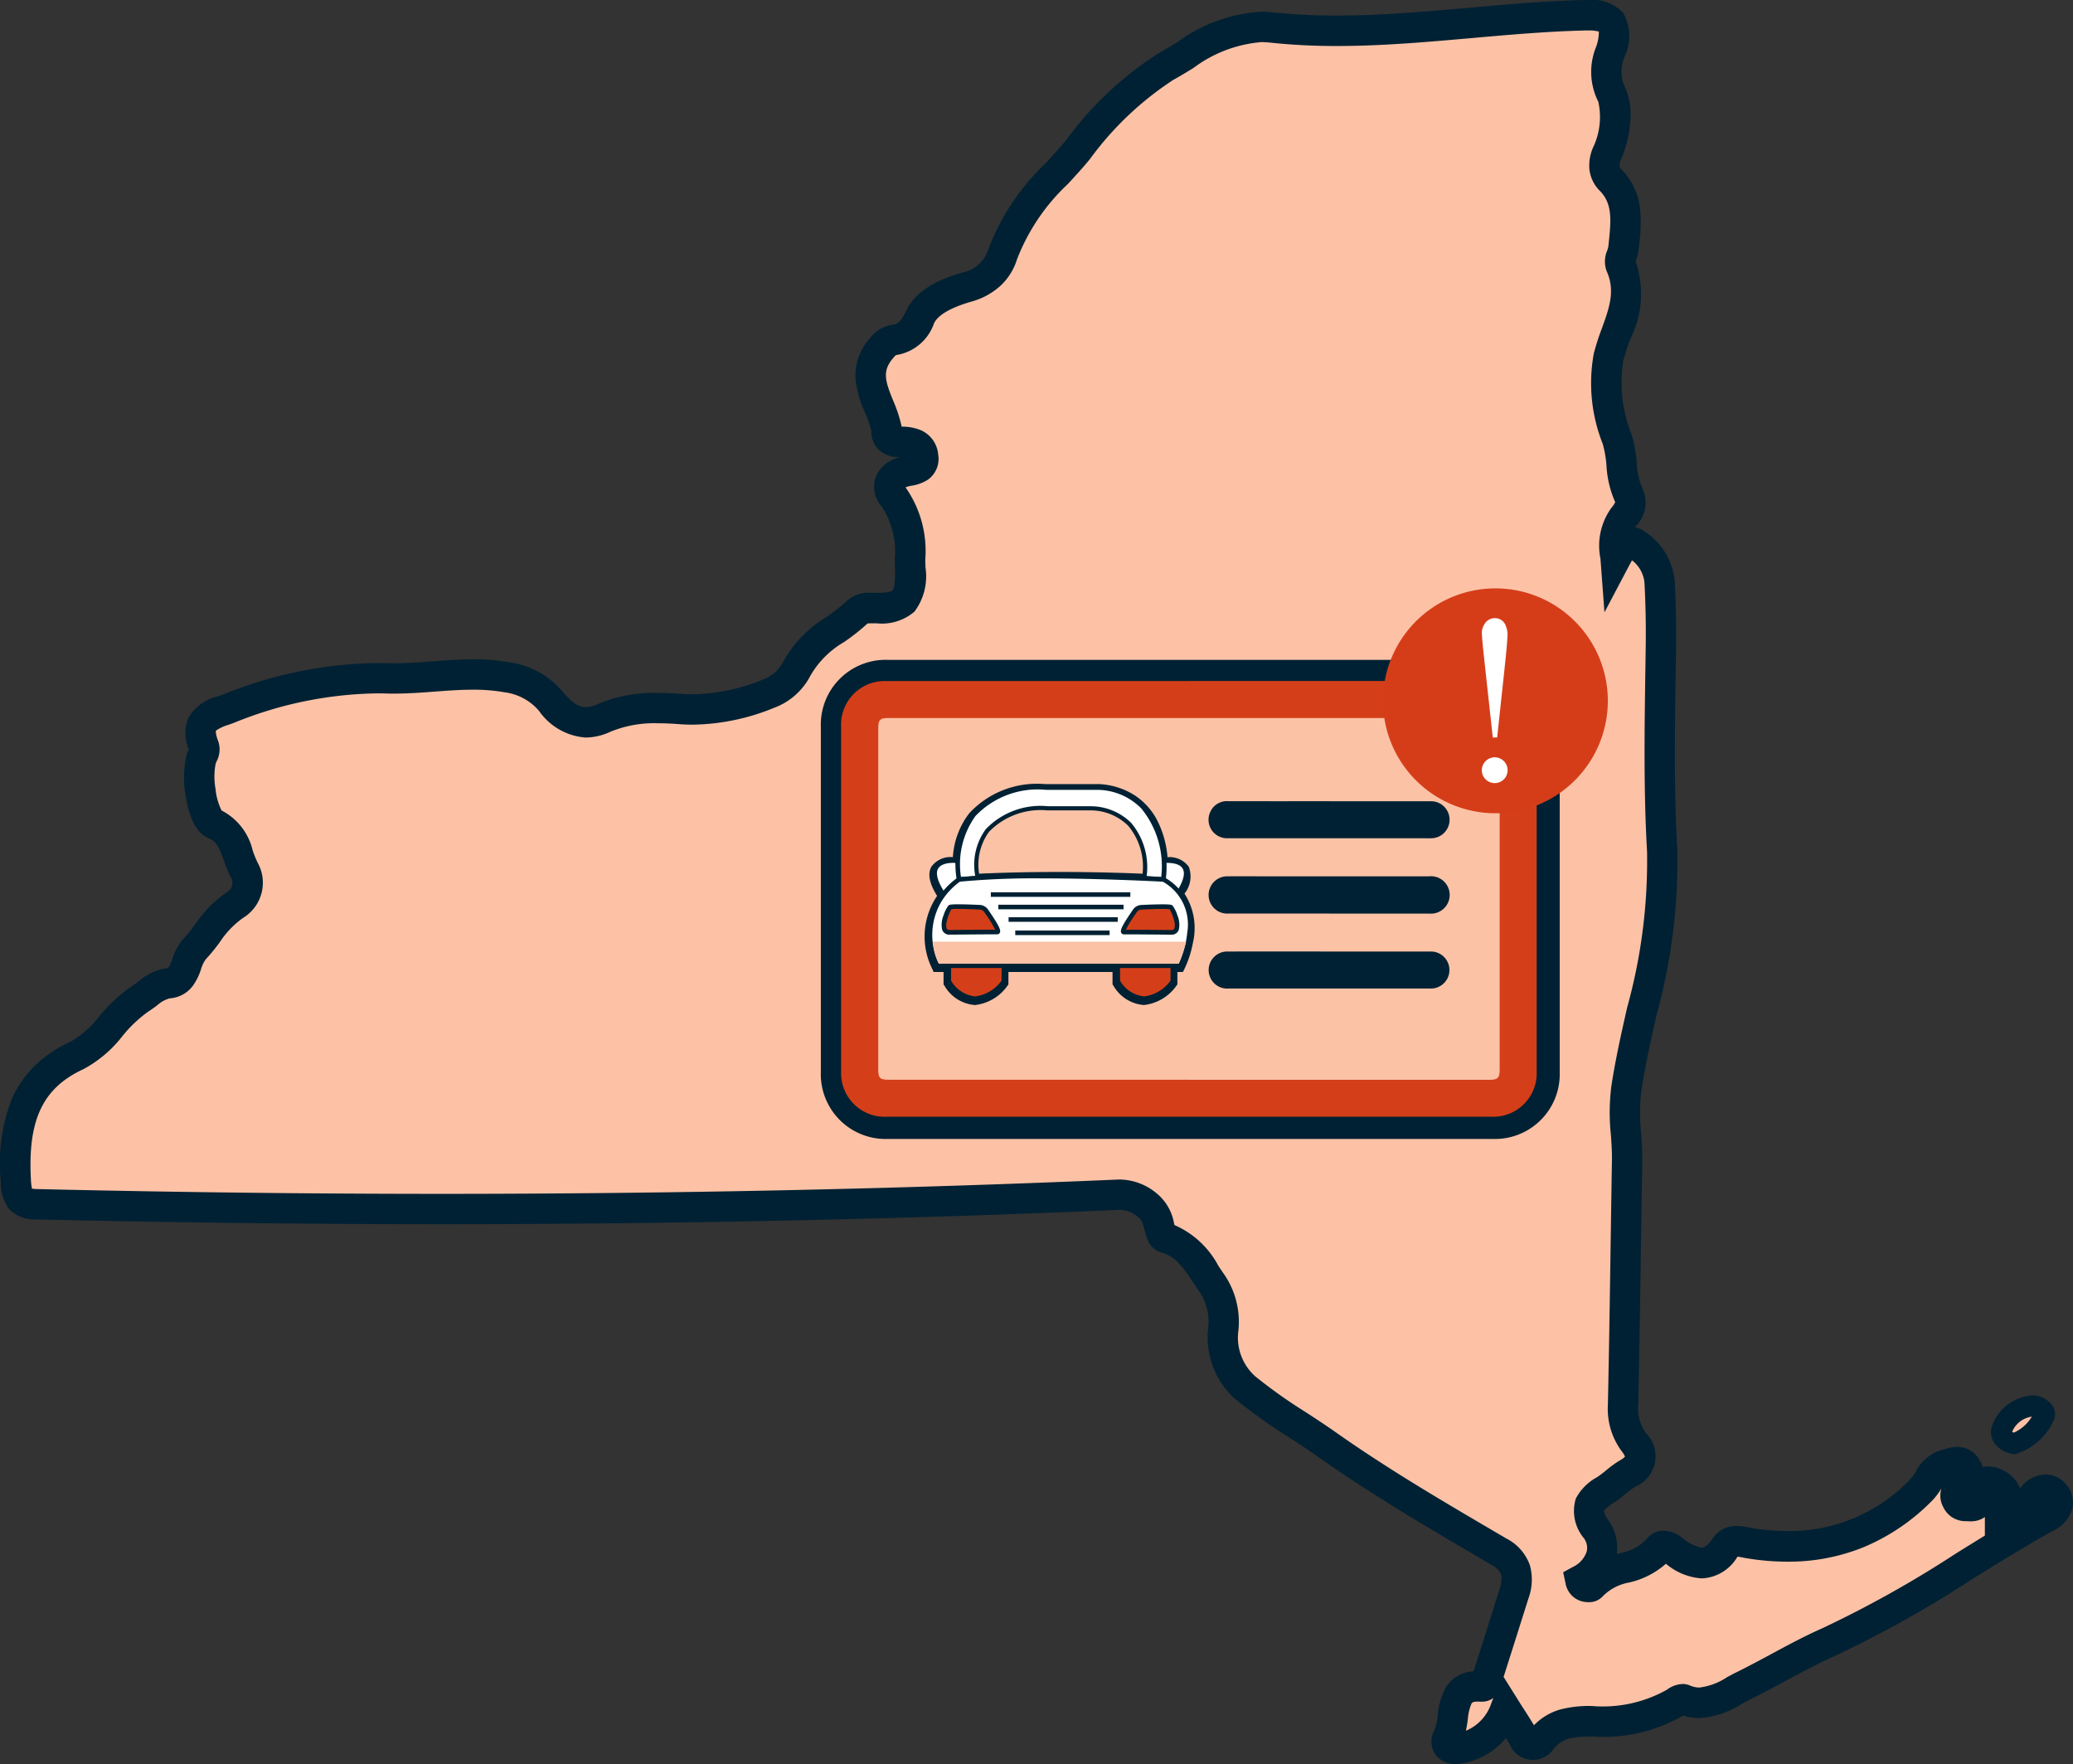 <svg id="Group_323" data-name="Group 323" xmlns="http://www.w3.org/2000/svg" xmlns:xlink="http://www.w3.org/1999/xlink" width="118.644" height="100.941" viewBox="0 0 118.644 100.941">
  <rect x="0" y="0" width="118.644" height="100.941" fill="#333333" stroke="none"/>
  <defs>
    <clipPath id="clip-path">
      <rect id="Rectangle_32" data-name="Rectangle 32" width="118.644" height="100.941" fill="none"/>
    </clipPath>
  </defs>
  <g id="Group_300" data-name="Group 300" clip-path="url(#clip-path)">
    <path id="Path_480" data-name="Path 480" d="M87.3,98.906a3.389,3.389,0,0,1-2.571,2.261c-.46.1-1.03-.012-.7-.708.488-1.033-.065-2.975,1.894-2.823.315.024.307-.408.39-.665q.735-2.308,1.461-4.619a1.792,1.792,0,0,0-.855-2.435c-3.331-1.953-6.681-3.9-9.855-6.137-1.549-1.093-3.207-2.024-4.645-3.231a3.85,3.85,0,0,1-1.269-3.413,3.911,3.911,0,0,0-.749-2.709c-.746-1.088-1.263-2.083-2.578-2.46-.433-.124-.227-1.31-1.035-1.881a2.452,2.452,0,0,0-1.616-.594c-20.632.89-41.269,1.027-61.912.546-.946-.022-1.164-.262-1.226-1.355-.185-3.269.478-5.777,3.518-7.173,1.395-.64,2.23-2.37,3.614-3.23.526-.327.979-.832,1.606-.884,1.061-.089.91-1.339,1.488-1.946.779-.817,1.31-1.918,2.338-2.539a1.481,1.481,0,0,0,.511-2.005c-.483-.919-.524-2.143-1.719-2.627-.7-.281-1.045-2.828-.739-3.718.075-.22.238-.5.173-.667-.672-1.684.423-1.836,1.437-2.229a22.925,22.925,0,0,1,9.029-1.717c2.279.066,4.56-.478,6.861-.059a3.98,3.98,0,0,1,2.494,1.356c.813.949,1.649,1.6,3.06.969a8.993,8.993,0,0,1,4.367-.512,11.421,11.421,0,0,0,5.06-.882,2.948,2.948,0,0,0,1.589-1.406c.8-1.635,2.373-2.173,3.519-3.3a1.269,1.269,0,0,1,.864-.187c1.754.04,2.192-.357,2.124-2.295-.049-1.4.029-2.864-.941-4.056-.511-.629-.2-1.173.462-1.413.5-.183,1.3-.082,1.212-.916-.088-.81-.826-.84-1.46-.834a.8.8,0,0,1-.47-.183c-.187-.149-.129-.41-.175-.63-.319-1.515-1.686-2.938-.242-4.583a1.045,1.045,0,0,1,.638-.428c.763-.106,1.135-.473,1.549-1.336a4.163,4.163,0,0,1,2.692-1.706A2.776,2.776,0,0,0,58.5,15.71c.817-2.581,2.771-4.141,4.322-6.019a18.789,18.789,0,0,1,5.029-4.754c1.893-1.044,3.563-2.506,6.052-2.237,5.97.645,11.931-.554,17.907-.7,1.552-.037,1.989.371,1.509,2.026a2.958,2.958,0,0,0,.065,2.545,4.726,4.726,0,0,1-.267,3.3,1.3,1.3,0,0,0,.2,1.569c1.084,1.107.872,2.505.727,3.887-.034.328-.271.729-.167.959.888,1.959-.261,3.545-.685,5.277a8.645,8.645,0,0,0,.494,4.7c.354,1.094.156,2.282.715,3.31.182.336-.079.827-.369,1.162a2.994,2.994,0,0,0-.431,2.35c.288-.545.664-1.215,1.17-.821a2.977,2.977,0,0,1,1.342,2.142c.068,1.247.092,2.5.075,3.75-.055,3.891-.148,7.816.075,11.664.28,4.812-1.372,9.1-2.055,13.627a28.771,28.771,0,0,0,.047,4.088c-.077,4.665-.131,9.33-.232,13.994a3.216,3.216,0,0,0,.614,2.132c.606.785.443,1.326-.348,1.783-.42.243-.779.609-1.186.884-.838.568-1.537.96-.621,2.318a1.965,1.965,0,0,1-.922,2.893.457.457,0,0,0,.616.356c1.039-1.282,2.853-.84,3.88-2.153.2-.259.528-.141.82.081,1.019.773,2.037,1.25,2.989-.169.336-.5.891-.308,1.338-.234a10.688,10.688,0,0,0,9.9-3.067c.453-.455.625-1.234,1.353-1.407.427-.1.862-.341,1.193.144.37.543-.006.886-.354,1.185-.232.2-.347.359-.183.7s.392.307.653.327c.288.022.554-.007.573-.386.038-.8.358-1.252,1.067-.854.68.381.732,1.007.193,1.65-.037.045,0,.163,0,.291.623-.44,1.344-.592,1.858-1.213.388-.47.994-.625,1.336-.048.324.547-.117.967-.582,1.223-4.183,2.307-8.085,5.211-12.448,7.14-1.645.727-3.208,1.68-4.828,2.481-1.083.535-2.126,1.362-3.433.8-.123-.053-.336.07-.478.165a8.253,8.253,0,0,1-4.779,1.081,3.289,3.289,0,0,0-2.863,1.029c-.343.421-.745.444-1.068-.118C88,100,87.654,99.478,87.3,98.906" transform="translate(-1.129 -1.128)" fill="#fdc2a6"/>
    <path id="Path_481" data-name="Path 481" d="M83.316,100.941a1.357,1.357,0,0,1-1.2-.593,1.375,1.375,0,0,1,0-1.391,3.365,3.365,0,0,0,.175-.818,4.063,4.063,0,0,1,.43-1.53,1.97,1.97,0,0,1,1.618-.972q.009-.03.018-.061c.543-1.7,1.02-3.214,1.459-4.614.26-.832.112-1.085-.464-1.422l-.482-.283c-3.138-1.839-6.384-3.74-9.434-5.894-.54-.381-1.108-.752-1.659-1.11a30.95,30.95,0,0,1-3.044-2.166,4.6,4.6,0,0,1-1.232-1.69,4.765,4.765,0,0,1-.341-2.505,3.078,3.078,0,0,0-.6-2.1c-.093-.136-.182-.269-.268-.4-.645-.968-1.02-1.484-1.83-1.716a1.192,1.192,0,0,1-.762-.692,3.377,3.377,0,0,1-.181-.559c-.1-.373-.174-.628-.354-.755a1.7,1.7,0,0,0-1.016-.437h-.06c-12.611.544-25.666.82-38.8.82-7.583,0-15.378-.092-23.169-.273a2.059,2.059,0,0,1-1.571-.562,2.482,2.482,0,0,1-.505-1.614,10.178,10.178,0,0,1,.62-4.684,6.046,6.046,0,0,1,1.3-1.907,7.3,7.3,0,0,1,2.108-1.423A5.75,5.75,0,0,0,5.7,58.135a8.84,8.84,0,0,1,1.872-1.722c.118-.073.244-.167.376-.267A3.107,3.107,0,0,1,9.566,55.4a.2.2,0,0,0,.063-.012,1.93,1.93,0,0,0,.237-.515,3.143,3.143,0,0,1,.629-1.152,9.793,9.793,0,0,0,.695-.854,6.68,6.68,0,0,1,1.823-1.829.611.611,0,0,0,.19-.854,7.071,7.071,0,0,1-.386-.933c-.256-.717-.412-1.1-.889-1.292-.627-.254-1.057-1.024-1.277-2.289a5.789,5.789,0,0,1,.041-2.52c.027-.08.059-.158.088-.226l.02-.048a2.351,2.351,0,0,1-.028-1.778A2.644,2.644,0,0,1,12.5,39.84c.11-.039.214-.077.316-.116a24.129,24.129,0,0,1,8.783-1.783c.194,0,.391,0,.586.008.121,0,.247.005.374.005.717,0,1.431-.053,2.186-.11s1.54-.115,2.328-.115a11.685,11.685,0,0,1,2.1.174,4.811,4.811,0,0,1,3,1.647c.565.659.943.916,1.351.916a1.722,1.722,0,0,0,.689-.175,8.28,8.28,0,0,1,3.448-.642c.409,0,.849.018,1.343.056.212.016.428.024.642.024a10.985,10.985,0,0,0,4.036-.85,2.069,2.069,0,0,0,1.121-.975,6.889,6.889,0,0,1,2.481-2.585,9.712,9.712,0,0,0,1.21-.957,1.873,1.873,0,0,1,1.351-.439l.144,0,.2,0c.706,0,.863-.105.894-.137s.174-.261.139-1.258c-.006-.157-.009-.315-.013-.468A4.768,4.768,0,0,0,50.478,29a1.71,1.71,0,0,1-.4-1.569,1.856,1.856,0,0,1,1.237-1.213c.064-.023.129-.043.192-.06h-.148a1.662,1.662,0,0,1-1.006-.371,1.361,1.361,0,0,1-.48-1.054c0-.029,0-.068-.007-.083a6.7,6.7,0,0,0-.369-1.071,6.005,6.005,0,0,1-.534-1.913,3.193,3.193,0,0,1,.861-2.349A1.891,1.891,0,0,1,51,18.6c.344-.048.526-.1.884-.85.615-1.282,2.141-1.85,3.236-2.166a1.923,1.923,0,0,0,1.425-1.261,13.17,13.17,0,0,1,3.291-4.971c.419-.456.815-.887,1.19-1.341a19.564,19.564,0,0,1,5.281-4.962c.36-.2.709-.411,1.079-.637a8.963,8.963,0,0,1,4.8-1.741,6.436,6.436,0,0,1,.69.038A33.764,33.764,0,0,0,76.526.89C79.033.89,81.6.662,84.086.443,86.236.252,88.46.055,90.664,0l.2,0a2.422,2.422,0,0,1,2.043.745,2.729,2.729,0,0,1,.12,2.4,2.141,2.141,0,0,0,.013,1.924A3.961,3.961,0,0,1,93.3,7.048a6.776,6.776,0,0,1-.51,2.046c-.177.409-.076.512.022.612a3.736,3.736,0,0,1,1.057,2.249,9.362,9.362,0,0,1-.064,2.139l-.021.2a2.876,2.876,0,0,1-.134.567c-.01.032-.023.072-.033.108a5.726,5.726,0,0,1-.3,4.416,12.343,12.343,0,0,0-.409,1.26,7.894,7.894,0,0,0,.476,4.221,7.643,7.643,0,0,1,.288,1.587,4.208,4.208,0,0,0,.362,1.574,1.909,1.909,0,0,1-.467,2.139,1.4,1.4,0,0,1,.607.281,3.813,3.813,0,0,1,1.676,2.781c.069,1.249.094,2.531.076,3.81q-.009.621-.018,1.243c-.052,3.418-.105,6.952.092,10.359a33.2,33.2,0,0,1-1.177,9.394c-.326,1.443-.663,2.935-.886,4.413a10.6,10.6,0,0,0-.008,2.366c.037.518.074,1.053.065,1.607-.026,1.545-.049,3.115-.071,4.635-.046,3.069-.093,6.242-.16,9.364A2.352,2.352,0,0,0,94.2,82a1.882,1.882,0,0,1-.6,3.07,4.7,4.7,0,0,0-.568.419c-.177.144-.36.292-.565.432l-.1.066a2.764,2.764,0,0,0-.573.451,1.336,1.336,0,0,0,.283.591,2.69,2.69,0,0,1,.458,1.9l.188-.057a2.724,2.724,0,0,0,1.519-.8,1.225,1.225,0,0,1,.98-.482A1.755,1.755,0,0,1,96.278,88a2.553,2.553,0,0,0,1.1.564c.193,0,.409-.177.643-.525a1.584,1.584,0,0,1,1.376-.719,3.462,3.462,0,0,1,.671.082l.157.029a12.737,12.737,0,0,0,2.088.181,9.524,9.524,0,0,0,7.051-3,2.521,2.521,0,0,0,.28-.393,2.446,2.446,0,0,1,1.49-1.249c.049-.012.107-.028.168-.046a2.508,2.508,0,0,1,.713-.127,1.448,1.448,0,0,1,1.234.673,1.808,1.808,0,0,1,.237.485,1.368,1.368,0,0,1,.332-.04,1.831,1.831,0,0,1,.893.259,1.9,1.9,0,0,1,.9.99q.026-.028.051-.058a1.885,1.885,0,0,1,1.426-.736,1.626,1.626,0,0,1,1.512,2A2.068,2.068,0,0,1,117.5,87.6c-1.567.864-3.13,1.836-4.642,2.775a64.714,64.714,0,0,1-7.875,4.4c-.951.42-1.9.935-2.827,1.433-.639.345-1.3.7-1.967,1.032-.168.083-.338.176-.518.273a5.049,5.049,0,0,1-2.412.8,3.042,3.042,0,0,1-.923-.145,9.068,9.068,0,0,1-5.215,1.2c-1.015.01-1.669.062-2.2.708a1.429,1.429,0,0,1-2.5-.233c-.074-.129-.151-.257-.23-.386a4.153,4.153,0,0,1-2.42,1.433A2.222,2.222,0,0,1,83.316,100.941Zm1.265-3.571c-.294,0-.337.074-.366.123a2.912,2.912,0,0,0-.206.887c-.029.21-.061.435-.11.66a2.574,2.574,0,0,0,1.456-1.581l.115-.295a1.1,1.1,0,0,1-.656.214c-.03,0-.062,0-.092,0C84.673,97.372,84.625,97.37,84.581,97.37Zm1.475-1.411.849,1.355c.107.171.215.34.319.5.2.31.387.606.57.912a3.361,3.361,0,0,1,1.552-.916,6.664,6.664,0,0,1,1.76-.187,7.474,7.474,0,0,0,4.3-.933,1.6,1.6,0,0,1,.9-.326,1.038,1.038,0,0,1,.414.084,1.348,1.348,0,0,0,.544.119,3.67,3.67,0,0,0,1.58-.592c.187-.1.379-.206.578-.3.639-.316,1.285-.665,1.911-1,.952-.514,1.937-1.046,2.951-1.494a63.409,63.409,0,0,0,7.659-4.284c.546-.34,1.1-.683,1.658-1.025v-.994c0-.007,0-.03,0-.047l0-.022-.01.007a1.344,1.344,0,0,1-.814.239c-.06,0-.124,0-.195-.008l-.066,0a1.4,1.4,0,0,1-1.3-.813,1.37,1.37,0,0,1-.1-1.065,3.8,3.8,0,0,1-.51.68,11.98,11.98,0,0,1-3.9,2.668,11.387,11.387,0,0,1-4.39.848,14.48,14.48,0,0,1-2.374-.2c-.07-.012-.138-.025-.2-.038a2.73,2.73,0,0,0-.3-.048,2.482,2.482,0,0,1-2.053,1.242,3.536,3.536,0,0,1-2.042-.838,4.781,4.781,0,0,1-2.1,1.073,2.81,2.81,0,0,0-1.5.773,1.048,1.048,0,0,1-.838.352,1.3,1.3,0,0,1-1.308-1.076l-.135-.636.571-.311a1.484,1.484,0,0,0,.778-.884A.924.924,0,0,0,90.634,88a2.428,2.428,0,0,1-.445-2.245,2.943,2.943,0,0,1,1.205-1.218l.094-.063c.142-.1.289-.215.443-.341a6.062,6.062,0,0,1,.8-.576,1.1,1.1,0,0,0,.272-.2,1.1,1.1,0,0,0-.178-.3,4.077,4.077,0,0,1-.8-2.682c.068-3.117.115-6.287.16-9.353.023-1.52.046-3.092.072-4.638.008-.478-.026-.953-.061-1.455a12.112,12.112,0,0,1,.024-2.748c.232-1.541.577-3.065.91-4.538a31.389,31.389,0,0,0,1.137-8.908c-.2-3.471-.147-7.037-.095-10.486q.009-.621.018-1.241c.018-1.239-.007-2.48-.073-3.69a1.83,1.83,0,0,0-.71-1.253c-.067.114-.131.234-.162.292L91.829,35.04,91.6,31.972a3.7,3.7,0,0,1,.644-2.935,1.241,1.241,0,0,0,.2-.3,5.993,5.993,0,0,1-.5-2.1,6.237,6.237,0,0,0-.214-1.237,9.4,9.4,0,0,1-.511-5.171,13.839,13.839,0,0,1,.463-1.441c.419-1.154.781-2.151.274-3.269a1.585,1.585,0,0,1,.031-1.184,2.008,2.008,0,0,0,.063-.226l.022-.2c.148-1.378.2-2.259-.5-2.981a2.058,2.058,0,0,1-.606-1.252,2.548,2.548,0,0,1,.23-1.275,4.053,4.053,0,0,0,.282-2.575,3.794,3.794,0,0,1-.118-3.168,2.583,2.583,0,0,0,.149-.85,2.164,2.164,0,0,0-.638-.064l-.162,0c-2.148.052-4.343.246-6.466.434-2.522.223-5.129.454-7.713.454a35.483,35.483,0,0,1-3.842-.194,4.688,4.688,0,0,0-.5-.027A7.508,7.508,0,0,0,68.291,3.9c-.369.225-.751.458-1.145.675a18.269,18.269,0,0,0-4.778,4.545c-.4.489-.834.957-1.25,1.41a11.643,11.643,0,0,0-2.913,4.317,3.437,3.437,0,0,1-1,1.556,4.084,4.084,0,0,1-1.6.854c-1.194.345-1.917.764-2.148,1.246a2.735,2.735,0,0,1-2.18,1.817,1.644,1.644,0,0,0-.138.145c-.666.759-.477,1.333-.021,2.457a8.049,8.049,0,0,1,.461,1.372c.009.042.015.082.021.12a2.8,2.8,0,0,1,1.109.206,1.669,1.669,0,0,1,.988,1.405,1.455,1.455,0,0,1-.579,1.417,2.327,2.327,0,0,1-.936.349,2.321,2.321,0,0,0-.265.063.811.811,0,0,0-.089.038l.006.007a6.318,6.318,0,0,1,1.123,4.124c0,.149.008.3.013.451A3.374,3.374,0,0,1,52.338,35a2.86,2.86,0,0,1-2.148.67l-.239,0h-.1a1.552,1.552,0,0,0-.2.01,11.751,11.751,0,0,1-1.349,1.064,5.271,5.271,0,0,0-1.923,1.928A3.826,3.826,0,0,1,44.314,40.5a12.659,12.659,0,0,1-4.667.968c-.258,0-.519-.01-.775-.029-.45-.034-.846-.051-1.21-.051a6.6,6.6,0,0,0-2.732.488,3.433,3.433,0,0,1-1.405.329,3.561,3.561,0,0,1-2.675-1.526,3.1,3.1,0,0,0-1.988-1.066,9.972,9.972,0,0,0-1.792-.146c-.723,0-1.44.053-2.2.11s-1.534.114-2.316.114c-.144,0-.287,0-.424-.006-.177-.005-.358-.008-.535-.008a22.427,22.427,0,0,0-8.154,1.666c-.123.047-.242.09-.358.132a2.476,2.476,0,0,0-.723.334h0s-.05.153.139.627a1.474,1.474,0,0,1-.107,1.145c-.02.048-.04.1-.05.127a3.944,3.944,0,0,0-.005,1.443,3.541,3.541,0,0,0,.345,1.227,3.454,3.454,0,0,1,1.778,2.279,5.7,5.7,0,0,0,.288.709,2.355,2.355,0,0,1-.831,3.156,5.19,5.19,0,0,0-1.334,1.389,11.241,11.241,0,0,1-.824,1.006,1.972,1.972,0,0,0-.253.545,3.451,3.451,0,0,1-.472.957,1.808,1.808,0,0,1-1.321.711,1.755,1.755,0,0,0-.718.4c-.157.117-.318.238-.5.351A7.447,7.447,0,0,0,7,59.3a7.065,7.065,0,0,1-2.218,1.879c-2.332,1.071-3.2,2.906-3.011,6.332a2.966,2.966,0,0,0,.06.508,2.258,2.258,0,0,0,.316.024c7.778.181,15.56.273,23.129.273,13.11,0,26.139-.275,38.725-.818l.135,0a3.347,3.347,0,0,1,2.022.756,2.846,2.846,0,0,1,1.035,1.74l.029.11a5.17,5.17,0,0,1,2.508,2.329c.083.125.169.254.256.381a4.8,4.8,0,0,1,.893,3.317,2.971,2.971,0,0,0,.966,2.63,29.192,29.192,0,0,0,2.875,2.04c.563.367,1.146.747,1.712,1.146,2.991,2.111,6.2,3.993,9.31,5.814l.483.283a2.742,2.742,0,0,1,1.339,1.536,3.119,3.119,0,0,1-.093,1.911C87.045,92.845,86.581,94.311,86.056,95.959Z" transform="translate(-0.001 0)" fill="#002133"/>
    <path id="Path_482" data-name="Path 482" d="M263.62,186.8c-.456-.089-.849-.4-.684-.851a2.052,2.052,0,0,1,1.692-1.3c.315-.05.876.278.711.589a2.949,2.949,0,0,1-1.719,1.559" transform="translate(-148.35 -104.193)" fill="#fdc2a6"/>
    <path id="Path_483" data-name="Path 483" d="M262.87,186.639l-.14-.027a1.527,1.527,0,0,1-1.064-.7,1.118,1.118,0,0,1-.066-.948,2.647,2.647,0,0,1,2.159-1.681,1.041,1.041,0,0,1,.163-.013,1.4,1.4,0,0,1,1.141.621.848.848,0,0,1,.029.853,3.513,3.513,0,0,1-2.085,1.854Zm-.135-1.29a.466.466,0,0,0,.1.05,2.3,2.3,0,0,0,1.029-.916A1.441,1.441,0,0,0,262.735,185.35Z" transform="translate(-147.575 -103.419)" fill="#002133"/>
    <path id="Path_484" data-name="Path 484" d="M150.476,92.111a2.862,2.862,0,0,0-.028-.481,2.494,2.494,0,0,0-2.558-2.122q-8.657,0-17.314,0t-17.315,0a2.493,2.493,0,0,0-2.592,2.6q0,9.866,0,19.731a2.492,2.492,0,0,0,2.588,2.6q17.315,0,34.63,0a2.489,2.489,0,0,0,2.59-2.6q0-9.866,0-19.731" transform="translate(-62.448 -50.507)" fill="#002133"/>
    <path id="Path_485" data-name="Path 485" d="M119.071,86.66h27.214a3.717,3.717,0,0,1,3.78,3.154,4.105,4.105,0,0,1,.046.69v19.732a3.71,3.71,0,0,1-3.83,3.84h-34.63a3.71,3.71,0,0,1-3.828-3.844V90.5a3.712,3.712,0,0,1,3.831-3.84Zm9.9,2.481H111.656A1.259,1.259,0,0,0,110.3,90.5v19.731a1.258,1.258,0,0,0,1.348,1.364h34.63a1.258,1.258,0,0,0,1.35-1.361V90.505c-.127-.956-.626-1.364-1.346-1.364H128.97Z" transform="translate(-60.844 -48.901)" fill="#002133"/>
    <path id="Path_486" data-name="Path 486" d="M149.089,114.137h-36.08a1.357,1.357,0,0,1-1.353-1.353V92.514a1.357,1.357,0,0,1,1.353-1.353h36.08a1.357,1.357,0,0,1,1.353,1.353v20.27a1.357,1.357,0,0,1-1.353,1.353" transform="translate(-63.006 -51.441)" fill="#fbc2a6"/>
    <path id="Path_487" data-name="Path 487" d="M130.392,89.436q8.657,0,17.315,0a2.5,2.5,0,0,1,2.558,2.123,2.906,2.906,0,0,1,.028.481q0,9.866,0,19.731a2.489,2.489,0,0,1-2.59,2.6q-17.315,0-34.63,0a2.493,2.493,0,0,1-2.588-2.6q0-9.866,0-19.731a2.493,2.493,0,0,1,2.592-2.6q8.657,0,17.315,0m0,22.817h17.2c.475,0,.583-.108.583-.585V92.133c0-.462-.113-.577-.564-.578H113.176c-.459,0-.566.108-.566.572q0,9.768,0,19.535c0,.5.1.59.6.59h17.175" transform="translate(-62.345 -50.467)" fill="#d43f19"/>
    <path id="Path_488" data-name="Path 488" d="M165.65,117.214q-2.884,0-5.768,0a1.067,1.067,0,1,1-.028-2.131c.691-.005,1.383,0,2.074,0q4.717,0,9.434,0a1.071,1.071,0,1,1,.027,2.133q-2.87,0-5.74,0" transform="translate(-89.574 -64.937)" fill="#002133"/>
    <path id="Path_489" data-name="Path 489" d="M165.662,105.23q2.884,0,5.768,0a1.059,1.059,0,0,1,.111,2.115c-.217.01-.435,0-.653,0q-5.512,0-11.024,0a1.058,1.058,0,0,1-1.038-1.475,1.04,1.04,0,0,1,1.041-.645q2.9.006,5.8,0" transform="translate(-89.571 -59.379)" fill="#002133"/>
    <path id="Path_490" data-name="Path 490" d="M165.675,124.964q2.884,0,5.768,0a1.06,1.06,0,0,1,.169,2.111c-.075.007-.152.007-.227.007q-5.74,0-11.478,0a1.061,1.061,0,1,1-.056-2.118q2.912-.005,5.824,0" transform="translate(-89.584 -70.515)" fill="#002133"/>
    <path id="Path_491" data-name="Path 491" d="M136.371,109.617c1.269-2.008-.773-1.818-.773-1.818l-.114.07c-.233-4.17-3.389-4.267-3.81-4.26H128.8c-4.391-.027-5.053,2.733-5.083,4.267l-.135-.084s-2.131-.2-.692,1.945h0a3.849,3.849,0,0,0-.355,4.069h.663v.9c1.581,2.23,3.157,0,3.157,0v-.9h6.513v.9c1.581,2.23,3.158,0,3.158,0v-.9h.424s1.28-2.5-.079-4.19" transform="translate(-68.915 -58.465)" fill="#002133"/>
    <path id="Path_492" data-name="Path 492" d="M131.342,102.971a4.118,4.118,0,0,1,2.152.645,3.79,3.79,0,0,1,1.258,1.372,5.623,5.623,0,0,1,.621,2.169,1.355,1.355,0,0,1,1.217.549,1.56,1.56,0,0,1-.246,1.534,3.638,3.638,0,0,1,.488,2.793,6.058,6.058,0,0,1-.5,1.54l-.077.151h-.316v.711l-.051.072a2.636,2.636,0,0,1-1.863,1.109,2.2,2.2,0,0,1-1.748-1.108l-.051-.072v-.711h-5.958v.711l-.051.072a2.635,2.635,0,0,1-1.863,1.109,2.2,2.2,0,0,1-1.748-1.108l-.051-.072v-.711h-.569l-.072-.168a4.128,4.128,0,0,1,.273-4.186c-.442-.709-.551-1.253-.334-1.66a1.349,1.349,0,0,1,1.226-.559h.011a4.551,4.551,0,0,1,.939-2.514,5.285,5.285,0,0,1,4.34-1.664h2.968Zm3.528,5.019-.026-.465c-.212-3.806-2.955-4-3.5-4h-2.968c-4.058,0-4.712,2.5-4.741,3.995l-.009.488-.489-.3h-.05c-.139,0-.6.019-.736.265-.067.126-.108.437.33,1.129h.409l-.338.446a3.545,3.545,0,0,0-.39,3.623h.755v1.088a1.631,1.631,0,0,0,1.244.8,2.025,2.025,0,0,0,1.358-.808V113.17h7.069v1.088a1.631,1.631,0,0,0,1.244.8,2.008,2.008,0,0,0,1.358-.808V113.17h.523a5.756,5.756,0,0,0,.377-1.248,2.984,2.984,0,0,0-.495-2.49l-.125-.155.106-.168c.329-.52.446-.923.329-1.134-.134-.243-.6-.262-.734-.262h-.049Z" transform="translate(-68.553 -58.105)" fill="#002133"/>
    <path id="Path_493" data-name="Path 493" d="M124.624,125.436h3.158v1.505s-1.576,2.23-3.158,0Z" transform="translate(-70.324 -70.782)" fill="#d43f19"/>
    <path id="Path_494" data-name="Path 494" d="M124.32,125.132h3.423v1.68l-.024.034a2.484,2.484,0,0,1-1.744,1.047,2.062,2.062,0,0,1-1.629-1.047l-.024-.034Zm3.158.265h-2.893v1.33a1.794,1.794,0,0,0,1.389.9,2.2,2.2,0,0,0,1.5-.9Z" transform="translate(-70.152 -70.61)" fill="#002133"/>
    <path id="Path_495" data-name="Path 495" d="M146.818,125.436h3.158v1.505s-1.576,2.23-3.158,0Z" transform="translate(-82.847 -70.782)" fill="#d43f19"/>
    <path id="Path_496" data-name="Path 496" d="M146.514,125.132h3.423v1.68l-.024.034a2.484,2.484,0,0,1-1.744,1.047,2.062,2.062,0,0,1-1.629-1.047l-.024-.034Zm3.158.265h-2.893v1.33a1.794,1.794,0,0,0,1.389.9,2.2,2.2,0,0,0,1.5-.9Z" transform="translate(-82.676 -70.61)" fill="#002133"/>
    <path id="Path_497" data-name="Path 497" d="M151.944,113.029s2.131-.2.692,1.945l-.692-.112-.878-1.291Z" transform="translate(-85.245 -63.778)" fill="#fff"/>
    <path id="Path_498" data-name="Path 498" d="M151.837,112.72a1.216,1.216,0,0,1,1.1.483c.2.381.058.944-.432,1.674l-.047.071-.832-.135-.987-1.453,1.022-.631.031,0S151.748,112.72,151.837,112.72Zm.493,1.938c.389-.6.517-1.058.371-1.331-.165-.309-.659-.342-.864-.342-.04,0-.072,0-.094,0l-.732.452.768,1.13Z" transform="translate(-85.002 -63.606)" fill="#002133"/>
    <path id="Path_499" data-name="Path 499" d="M123.96,113.017s-2.131-.2-.692,1.945l.692-.112.878-1.292Z" transform="translate(-69.277 -63.771)" fill="#fff"/>
    <path id="Path_500" data-name="Path 500" d="M123.653,112.708h0c.088,0,.146.005.148.006l.031,0,1.022.631-.987,1.454-.832.134-.047-.07c-.49-.73-.635-1.293-.432-1.674A1.216,1.216,0,0,1,123.653,112.708Zm.094.267c-.022,0-.054,0-.094,0h0c-.205,0-.7.033-.864.342-.146.273-.017.732.372,1.331l.551-.089.768-1.13Z" transform="translate(-69.106 -63.599)" fill="#002133"/>
    <path id="Path_501" data-name="Path 501" d="M125.881,108.684s-1.064-5.3,5.012-5.264H133.6l.163,0c.453-.006,4.067.1,3.812,5.266a81.421,81.421,0,0,0-11.7,0" transform="translate(-70.993 -58.358)" fill="#fff"/>
    <path id="Path_502" data-name="Path 502" d="M137.534,108.657l-.137-.012c-.024,0-2.4-.207-5.816-.207-2.009,0-3.982.07-5.862.207l-.117.009-.023-.115a5.408,5.408,0,0,1-.061-1.312,4.458,4.458,0,0,1,.926-2.517,5.162,5.162,0,0,1,4.213-1.594h2.775l.161,0h.031a3.838,3.838,0,0,1,2.71,1.148,5.572,5.572,0,0,1,1.206,4.257Zm-6.876-5.276a4.916,4.916,0,0,0-4.008,1.5,4.732,4.732,0,0,0-.829,3.494c1.85-.132,3.787-.2,5.76-.2,2.964,0,5.146.154,5.7.2a5.234,5.234,0,0,0-1.139-3.925,3.566,3.566,0,0,0-2.518-1.066H133.6l-.165,0h-2.775Z" transform="translate(-70.821 -58.186)" fill="#002133"/>
    <path id="Path_503" data-name="Path 503" d="M122.573,120.188h13.915s1.732-3.385-.965-4.933a99.2,99.2,0,0,0-11.7,0,3.856,3.856,0,0,0-1.251,4.933" transform="translate(-68.936 -64.929)" fill="#fff"/>
    <path id="Path_504" data-name="Path 504" d="M136.4,120.149H122.314l-.034-.08a4.628,4.628,0,0,1-.406-2.213,3.729,3.729,0,0,1,.514-1.6,4.048,4.048,0,0,1,1.195-1.285l.026-.016.03,0a45.938,45.938,0,0,1,4.774-.193c3.43,0,6.912.19,6.947.192l.031,0,.027.016a3.087,3.087,0,0,1,1.56,3.174,5.866,5.866,0,0,1-.543,1.934Zm-13.908-.265h13.743a5.741,5.741,0,0,0,.481-1.773,2.8,2.8,0,0,0-1.4-2.9c-.357-.019-3.652-.19-6.9-.19a46.059,46.059,0,0,0-4.713.188,3.906,3.906,0,0,0-1.089,1.19A3.755,3.755,0,0,0,122.49,119.884Z" transform="translate(-68.764 -64.757)" fill="#002133"/>
    <path id="Line_32" data-name="Line 32" d="M7.984-.039H0V-.3H7.984Z" transform="translate(56.709 51.36)" fill="#002133"/>
    <path id="Line_33" data-name="Line 33" d="M7.168-.039H0V-.3H7.168Z" transform="translate(57.136 52.072)" fill="#002133"/>
    <path id="Line_34" data-name="Line 34" d="M6.246-.039H0V-.3H6.246Z" transform="translate(57.725 52.788)" fill="#002133"/>
    <path id="Line_35" data-name="Line 35" d="M5.4-.039H0V-.3H5.4Z" transform="translate(58.106 53.549)" fill="#002133"/>
    <path id="Path_505" data-name="Path 505" d="M122.569,123.672h14.485a8.494,8.494,0,0,1-.433,1.262H122.9a3.057,3.057,0,0,1-.335-1.262" transform="translate(-69.164 -69.786)" fill="#fbc2a6"/>
    <path id="Path_506" data-name="Path 506" d="M128.305,110.027s-.871-3.9,4.1-3.868h2.351c.37,0,3.326.075,3.118,3.869,0,0-4.58-.244-9.567,0" transform="translate(-72.368 -59.903)" fill="#fbc2a6"/>
    <path id="Path_507" data-name="Path 507" d="M137.828,110l-.12-.006c-.02,0-2.066-.108-4.864-.108-1.644,0-3.222.036-4.691.108l-.1,0-.022-.1a3.454,3.454,0,0,1,.6-2.7,4.338,4.338,0,0,1,3.566-1.31h2.428a3.3,3.3,0,0,1,2.33.957,3.942,3.942,0,0,1,.882,3.039Zm-5.634-3.875a4.118,4.118,0,0,0-3.378,1.22,3.212,3.212,0,0,0-.569,2.4c1.443-.069,2.989-.1,4.6-.1,2.419,0,4.277.08,4.756.1a3.645,3.645,0,0,0-.823-2.742,3.055,3.055,0,0,0-2.156-.882h-2.428Z" transform="translate(-72.21 -59.748)" fill="#002133"/>
    <path id="Path_508" data-name="Path 508" d="M124.326,119.1a11.213,11.213,0,0,1,1.72,0,.48.48,0,0,1,.371.234c.09.137.839,1.194.608,1.184s-2.686.016-2.711.016c-.719,0-.081-1.354.012-1.433" transform="translate(-69.958 -67.188)" fill="#d43f19"/>
    <path id="Path_509" data-name="Path 509" d="M124.643,118.763c.3,0,.723.013,1.223.037h.015a.612.612,0,0,1,.475.293l.053.078c.6.875.668,1.092.6,1.222a.168.168,0,0,1-.152.089h-.009c-.022,0-.086,0-.258,0-.392,0-1.177.006-2.334.017h-.116a.423.423,0,0,1-.429-.278,1.377,1.377,0,0,1,.08-.829,1.881,1.881,0,0,1,.278-.56C124.117,118.791,124.186,118.763,124.643,118.763Zm2.1,1.453a6.44,6.44,0,0,0-.548-.895l-.056-.082a.351.351,0,0,0-.266-.174h-.015c-.489-.024-.919-.037-1.21-.037a2.84,2.84,0,0,0-.408.017c-.1.149-.393.834-.268,1.1.02.044.057.088.173.088h.113c1.158-.012,1.944-.017,2.337-.017Z" transform="translate(-69.787 -67.016)" fill="#002133"/>
    <path id="Path_510" data-name="Path 510" d="M150.269,119.108a11.213,11.213,0,0,0-1.72,0,.48.48,0,0,0-.371.234c-.09.137-.839,1.194-.608,1.184s2.686.016,2.711.016c.719,0,.081-1.354-.012-1.434" transform="translate(-83.247 -67.19)" fill="#d43f19"/>
    <path id="Path_511" data-name="Path 511" d="M149.61,118.767c.457,0,.526.029.573.069a1.878,1.878,0,0,1,.278.56,1.378,1.378,0,0,1,.08.829.423.423,0,0,1-.429.278H150c-1.157-.011-1.942-.017-2.334-.017-.173,0-.236,0-.259,0H147.4a.168.168,0,0,1-.152-.089c-.069-.13,0-.347.6-1.222l.053-.078a.612.612,0,0,1,.475-.293h.016C148.887,118.779,149.31,118.767,149.61,118.767Zm.408.282a2.839,2.839,0,0,0-.408-.017c-.291,0-.721.013-1.21.037h-.016a.351.351,0,0,0-.266.174l-.056.082a6.441,6.441,0,0,0-.548.894h.149c.393,0,1.179.006,2.336.017h.113c.116,0,.153-.044.173-.088C150.411,119.883,150.115,119.2,150.017,119.049Z" transform="translate(-83.075 -67.018)" fill="#002133"/>
    <path id="Path_512" data-name="Path 512" d="M194.53,83.707a6.434,6.434,0,1,1-6.434-6.434,6.434,6.434,0,0,1,6.434,6.434" transform="translate(-102.509 -43.604)" fill="#d53d19"/>
    <path id="Path_513" data-name="Path 513" d="M195.275,88.013c-.073-.664-.146-1.321-.217-1.977q-.16-1.454-.318-2.909c-.037-.349-.07-.7-.091-1.048a.894.894,0,0,1,.152-.558.675.675,0,0,1,.644-.337.645.645,0,0,1,.574.442,1.318,1.318,0,0,1,.1.5c-.022.468-.068.936-.116,1.4-.092.9-.191,1.795-.287,2.692-.064.593-.127,1.187-.191,1.789Z" transform="translate(-109.837 -45.809)" fill="#fff"/>
    <path id="Path_514" data-name="Path 514" d="M195.378,99.459a.738.738,0,1,1-.732.748.743.743,0,0,1,.732-.748" transform="translate(-109.837 -56.123)" fill="#fff"/>
  </g>
</svg>
